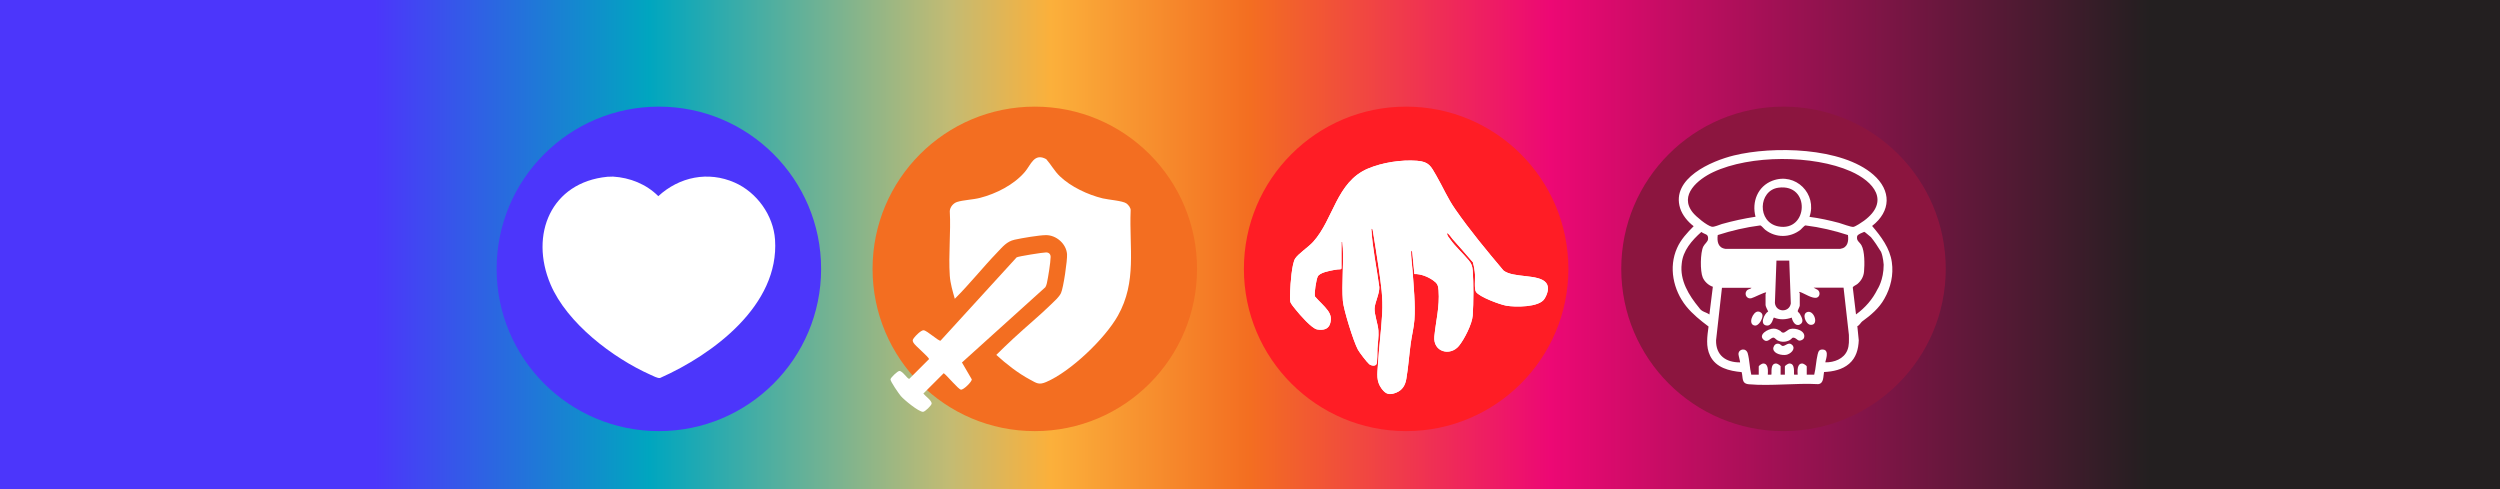 <?xml version="1.0" encoding="UTF-8"?>
<svg id="Layer_2" data-name="Layer 2" xmlns="http://www.w3.org/2000/svg" xmlns:xlink="http://www.w3.org/1999/xlink" viewBox="0 0 581.68 113.81">
  <rect x="0" y="0" width="581.68" height="113.81" fill="#333333" stroke="none"/>
  <defs>
    <linearGradient id="linear-gradient" x1="0" y1="56.9" x2="581.68" y2="56.9" gradientUnits="userSpaceOnUse">
      <stop offset=".15" stop-color="#4c36fb"/>
      <stop offset=".26" stop-color="#00a6bf"/>
      <stop offset=".38" stop-color="#c3bb73"/>
      <stop offset=".42" stop-color="#fbb03b"/>
      <stop offset=".5" stop-color="#f36e21"/>
      <stop offset=".62" stop-color="#ed0874"/>
      <stop offset=".86" stop-color="#231f20"/>
    </linearGradient>
  </defs>
  <g id="Layer_1-2" data-name="Layer 1">
    <rect y="0" width="581.68" height="113.81" fill="url(#linear-gradient)"/>
    <circle cx="153.3" cy="62.56" r="37.75" fill="#4c36fb"/>
    <circle cx="240.77" cy="62.56" r="37.75" fill="#f36e21"/>
    <circle cx="327.17" cy="62.56" r="37.75" fill="#ff1d25"/>
    <circle cx="414.97" cy="62.56" r="37.75" fill="#8c153f"/>
  </g>
  <g id="Layer_2-2" data-name="Layer 2">
    <g>
      <path d="M312.11,62.5v-6.23c.25-.01.2-.04.22.16.04.38.09.94.11,1.32.21,3.98-.31,8.31,0,12.25.16,2.02,2.51,9.58,3.51,11.37.4.71,2.02,2.83,2.61,3.35.4.35,1.39.55,1.69.03.25-.43.2-3.03.24-3.73.08-1.36.32-2.72.22-4.09-.11-1.59-.96-3.7-.89-5.18.06-1.36,1.16-3.43,1.1-4.95-.61-4.54-1.6-9.05-1.86-13.63l.3.19c.49,3.04,1.01,6.09,1.44,9.15.52,3.7,1,6.67.79,10.46-.22,3.97-.76,7.94-.99,11.91-.13,2.12-.46,3.8.9,5.6.99,1.3,1.84,1.48,3.36.87,1.42-.57,2.09-1.71,2.34-3.17.45-2.64.66-5.56,1.02-8.24.24-1.77.75-3.79.87-5.53.25-3.59-.19-7.95-.45-11.58-.11-1.52-.37-3.05-.33-4.58l.27.33.5,5.18c1.52-.05,3.18.63,4.4,1.5.95.67,1.14,1.13,1.23,2.3.28,3.85-.63,7.06-.98,10.72s3.68,4.69,5.72,2.19c1.25-1.52,3.07-5.1,3.2-7.05.2-2.89.22-7.62,0-10.49-.08-1.03-.29-1.59-.94-2.37-1.37-1.65-3.04-3.1-4.29-4.86-.3-.42-.76-.9-.73-1.42.19-.23,1.16,1.2,1.27,1.32,1.57,1.81,3.2,3.57,4.73,5.41.26.89.45,1.98.5,2.92s-.21,3.3.22,3.97c.77,1.19,5.57,2.96,7.03,3.22,2.06.37,7.59.41,8.87-1.54.68-1.04,1.28-2.69.42-3.77-1.69-2.12-7.63-1.06-9.92-2.87-3.86-4.59-7.8-9.32-11.22-14.25-1.83-2.63-2.85-5.12-4.41-7.83-1.27-2.21-1.7-3.24-4.49-3.45-3.64-.28-8.05.4-11.41,1.82-7.36,3.12-8,11.79-12.74,17.04-1.11,1.23-3.39,2.7-4.18,3.87s-1.12,5.98-1.17,7.54c-.02.65-.09,1.94.03,2.52.1.5.95,1.45,1.3,1.9.86,1.08,3.68,4.34,4.93,4.55,1.4.23,2.69.01,3.07-1.51.28-1.14.09-1.93-.57-2.87-.82-1.15-2.09-2.19-3-3.28-.22-.75.29-3.85.63-4.62.43-.96,2.87-1.38,3.85-1.56.5-.09.99-.16,1.49-.16l.18-.15Z" fill="#fff"/>
      <path d="M312.11,62.5l-.18.15c-.51,0-1,.07-1.49.16-.98.18-3.42.59-3.85,1.56-.34.77-.85,3.87-.63,4.62.91,1.09,2.18,2.14,3,3.28.66.93.85,1.73.57,2.87-.38,1.52-1.67,1.75-3.07,1.51-1.25-.21-4.07-3.47-4.93-4.55-.35-.45-1.2-1.39-1.3-1.9-.12-.58-.05-1.87-.03-2.52.05-1.56.37-6.36,1.17-7.54s3.07-2.63,4.18-3.87c4.74-5.24,5.38-13.91,12.74-17.04,3.35-1.42,7.77-2.1,11.41-1.82,2.79.21,3.21,1.24,4.49,3.45,1.56,2.7,2.58,5.2,4.41,7.83,3.42,4.93,7.36,9.66,11.22,14.25,2.29,1.81,8.23.75,9.92,2.87.86,1.08.27,2.72-.42,3.77-1.27,1.95-6.8,1.91-8.87,1.54-1.46-.26-6.26-2.03-7.03-3.22-.43-.67-.16-3.03-.22-3.97s-.24-2.02-.5-2.92c-1.53-1.84-3.16-3.6-4.73-5.41-.11-.12-1.07-1.55-1.27-1.32-.04.52.43,1,.73,1.42,1.26,1.76,2.92,3.21,4.29,4.86.65.78.86,1.34.94,2.37.23,2.87.2,7.6,0,10.49-.13,1.95-1.96,5.53-3.2,7.05-2.04,2.5-6.06,1.35-5.72-2.19s1.26-6.86.98-10.72c-.09-1.18-.28-1.63-1.23-2.3-1.22-.87-2.88-1.54-4.4-1.5l-.5-5.18-.27-.33c-.04,1.53.22,3.05.33,4.58.26,3.63.7,8,.45,11.58-.12,1.73-.63,3.75-.87,5.53-.36,2.69-.56,5.61-1.02,8.24-.25,1.47-.92,2.6-2.34,3.17-1.53.62-2.38.44-3.36-.87-1.36-1.8-1.03-3.48-.9-5.6.23-3.97.77-7.94.99-11.91.21-3.79-.27-6.75-.79-10.46-.43-3.05-.95-6.1-1.44-9.15l-.3-.19c.26,4.58,1.25,9.09,1.86,13.63.06,1.52-1.04,3.59-1.1,4.95-.06,1.48.78,3.59.89,5.18.1,1.37-.14,2.73-.22,4.09-.04.7,0,3.3-.24,3.73-.3.52-1.29.32-1.69-.03-.59-.51-2.21-2.64-2.61-3.35-1-1.79-3.36-9.35-3.51-11.37-.3-3.94.21-8.26,0-12.25-.02-.38-.07-.94-.11-1.32-.02-.2.03-.18-.22-.16v6.23Z" fill="#fff"/>
    </g>
    <path d="M141.32,41.13l1.32-.04c3.94.24,7.73,1.75,10.53,4.55,4.9-4.5,11.59-5.88,17.77-3.16,5.16,2.27,9.01,7.62,9.39,13.29,1.03,15.22-14.39,26.69-26.76,32.18-.54.11-1.65-.5-2.22-.75-8.77-3.91-19.43-12.02-23.26-21.04-4.93-11.6.12-23.75,13.24-25.03Z" fill="#fff"/>
    <g>
      <path d="M222.16,69.54c-.49-1.73-1.05-3.59-1.17-5.4-.33-4.86.27-10.08,0-14.98.01-.94.8-1.87,1.67-2.16,1.44-.47,3.7-.53,5.36-.96,3.75-.96,7.89-3.05,10.43-6.03,1.42-1.66,2.17-4.53,4.98-2.98,1.12,1.27,1.93,2.8,3.17,3.98,2.56,2.46,6.55,4.32,9.98,5.15,1.34.32,4.61.55,5.49,1.16.47.33,1.06,1.05,1,1.66-.36,8.73,1.5,16.53-2.97,24.48-3.03,5.38-10.99,12.98-16.67,15.42-1.73.74-2.21.28-3.75-.54-2.78-1.48-5.55-3.65-7.87-5.76,1.3-1.3,2.64-2.57,3.99-3.83,2.9-2.7,6.08-5.3,8.9-8.06.72-.7,1.73-1.59,2.16-2.49.56-1.17,1.52-7.71,1.41-9.08-.19-2.41-2.51-4.43-4.91-4.41-1.61.01-5.6.69-7.27,1.06-1.85.41-2.79,1.64-4.04,2.94-3.38,3.51-6.43,7.37-9.89,10.81Z" fill="#fff"/>
      <path d="M243.22,66.83l-19.4,17.51,2.29,3.93c.04.52-1.92,2.48-2.53,2.39s-3.23-3.29-4-3.83l-4.74,4.74c.43.58,1.96,1.61,1.93,2.33-.02.41-1.55,1.92-2.01,1.92-1.02.01-4.41-2.79-5.16-3.67-.46-.54-2.46-3.41-2.41-3.9.04-.37,1.65-1.94,2.08-1.94.76,0,1.87,1.91,2.3,1.83l4.58-4.58c.07-.42-3.25-3.12-3.62-3.83-.29-.55-.19-.67.15-1.14s1.65-1.81,2.23-1.75c.81.08,3.51,2.6,3.93,2.42l17.7-19.38c.42-.25,6.12-1.15,6.84-1.15.68,0,1.07.39,1.07,1.06-.02,1.29-.58,4.79-.88,6.12-.07.31-.18.63-.34.91Z" fill="#fff"/>
    </g>
    <g id="P0eDRV">
      <g>
        <path d="M435.59,52.58c2.07,2.43,4.15,5.17,4.59,8.44.42,2.91-.26,5.91-1.73,8.47-1.21,2.21-3.18,3.86-5.2,5.32-.24.17-.64.93-1.1,1.08l.33,3.29c-.09,2.1-.61,4.05-2.24,5.46-1.62,1.39-3.75,1.82-5.84,1.92-.21,1.03,0,2.64-1.34,2.82-5.2-.29-11,.48-16.13.03-1.81-.16-1.32-1.48-1.7-2.83-2.86-.26-5.96-.99-7.33-3.79-1.06-2.17-.67-4.53-.37-6.82-1.88-1.41-3.73-2.89-5.21-4.72-3.02-3.78-4.12-9.07-2.12-13.53.87-1.98,2.36-3.57,3.87-5.09-1.34-1-2.65-2.58-3.15-4.19-2.15-6.93,7.25-10.98,12.51-12.27,9.02-2.21,25.1-1.95,32.45,4.48,4.22,3.69,4.12,8.5-.3,11.93ZM421.03,50.46c2.32.3,4.6.8,6.86,1.4.7.19,2.86,1.03,3.36.93s1.99-1.08,2.44-1.42c6.13-4.53,2.34-9.12-3.1-11.52-8.69-3.83-23.36-3.85-31.98.2-3.5,1.65-8.04,5.32-4.74,9.41.78.97,3.24,3.01,4.41,3.29.53.13,1.75-.46,2.36-.63,2.58-.72,5.17-1.29,7.82-1.69-.91-3.46.5-7.09,3.95-8.39,5.37-2.02,10.45,3.08,8.61,8.4ZM413.79,43.67c-4.69.63-5.03,8.04-.02,9.01,6.96,1.34,7.56-10.02.02-9.01ZM429.97,54.69c-3.21-1.05-6.51-1.82-9.88-2.24-.27.01-.89.8-1.18,1.03-2.43,1.89-5.75,1.89-8.18,0-.3-.23-.91-1.02-1.18-1.03-3.36.43-6.66,1.2-9.88,2.24-.2,1.5.07,2.97,1.79,3.21h26.72c1.72-.25,1.98-1.72,1.79-3.21ZM398.53,66.72c-1.02-.33-1.95-1.2-2.36-2.18-.61-1.46-.57-5.74.14-7.18.32-.64,1.06-1.1,1.11-1.74.1-1.27-.73-1-1.56-1.65-2.2,1.95-4.31,4.35-4.57,7.39-.49,3.86,1.66,7.37,4.04,10.24.64,1,1.55.96,2.4,1.57l.8-6.44ZM431.84,73.16c2.16-1.57,3.85-3.52,5-5.86,0,0,1.44-2.13,1.44-5.71,0,0-.1-1.76-.61-2.99-.85-1.37-1.46-2.32-2.35-3.42-.32-.21-1.33-1.18-1.56-1.24-.44.22-1.56.55-1.66,1.05-.21,1.06.56,1.29,1.01,2.08.78,1.37.74,4.51.6,6.11-.1,1.18-.66,2.16-1.56,2.91-.3.25-1,.49-1.06.81l.75,6.26ZM416.31,60.63h-2.98l-.36,9.85c.22,2.24,3.35,2.31,3.7.13l-.36-9.98ZM407.61,66.96h-6.96l-1.37,12.22c-.06,3.5,2.28,5.16,5.59,5.14.07-.06-.38-1.62-.38-1.93.02-1.24,1.78-1.54,2.16-.17.42,1.52.44,3.39.82,4.95h1.74v-1.92c0-.16.72-.64.96-.66,1.32-.11,1.2,1.72,1.15,2.58h.8c.23-.03-.41-2.74,1.22-2.58.24.02.96.49.96.66v1.92h.99v-1.92c0-.16.72-.63.96-.66,1.63-.16,1,2.55,1.22,2.58h.8c-.06-.86-.17-2.7,1.15-2.58.24.02.96.5.96.66v1.92h1.74c.39-1.51.43-3.22.8-4.72.18-.72.36-1.18,1.24-1.12,1.7.12.43,2.87.56,2.98,2.04.03,4.28-.8,5.1-2.79.49-1.19.37-2.34.37-3.6l-1.24-10.98h-6.96l.93.5c.64.44.58,1.56-.18,1.81-1.03.33-2.91-.99-3.92-1.31-.38-.12-.06.29-.06.31v2.85c0,.29-.52,1.09-.47,1.35.03.13.38.39.5.61.41.74,1.08,1.87.02,2.43s-1.75-.73-1.92-1.59c-1.37.48-2.78.56-4.15-.01-.17.03-.41,1.94-1.62,1.86-1.81-.12-.65-2.76.29-3.28-.17-.31-.61-1.19-.61-1.49v-2.61s.17-.17.12-.31c-.22-.19-2.93,1.24-3.45,1.34-1.28.24-1.75-1.33-.84-1.96.28-.2.76-.21.93-.5Z" fill="#fff"/>
        <path d="M412.64,76.46c.64,0,1.02.2,1.55.5.26.14.26.42.69.44.49.03,1.01-.68,1.65-.85,1.26-.34,3.75.46,3.21,2.08-.11.34-.66.62-1,.62-.47,0-.67-.39-1.06-.57-.74-.34-.7.12-1.2.42-.87.51-2.01.57-2.91.09-.3-.16-.67-.63-.92-.64-.69-.03-1.33,1.34-2.3.5-1.37-1.18,1.05-2.59,2.3-2.59Z" fill="#fff"/>
        <path d="M417.01,80.27c.9.98-.47,2.13-1.42,2.29s-2.76-.19-2.99-1.3c-.1-.48.31-1.18.79-1.27.83-.16.96.44,1.37.5.62.09,1.45-1.09,2.25-.21Z" fill="#fff"/>
        <path d="M409.03,72.48c.51,0,.99.36,1.05.88.09.72-.83,2.5-1.77,2.39-1.75-.22-.47-3.26.71-3.26Z" fill="#fff"/>
        <path d="M420.62,72.57c1.54-.34,2.65,3.16.64,3.01-1.09-.08-2.18-2.67-.64-3.01Z" fill="#fff"/>
      </g>
    </g>
  </g>
</svg>